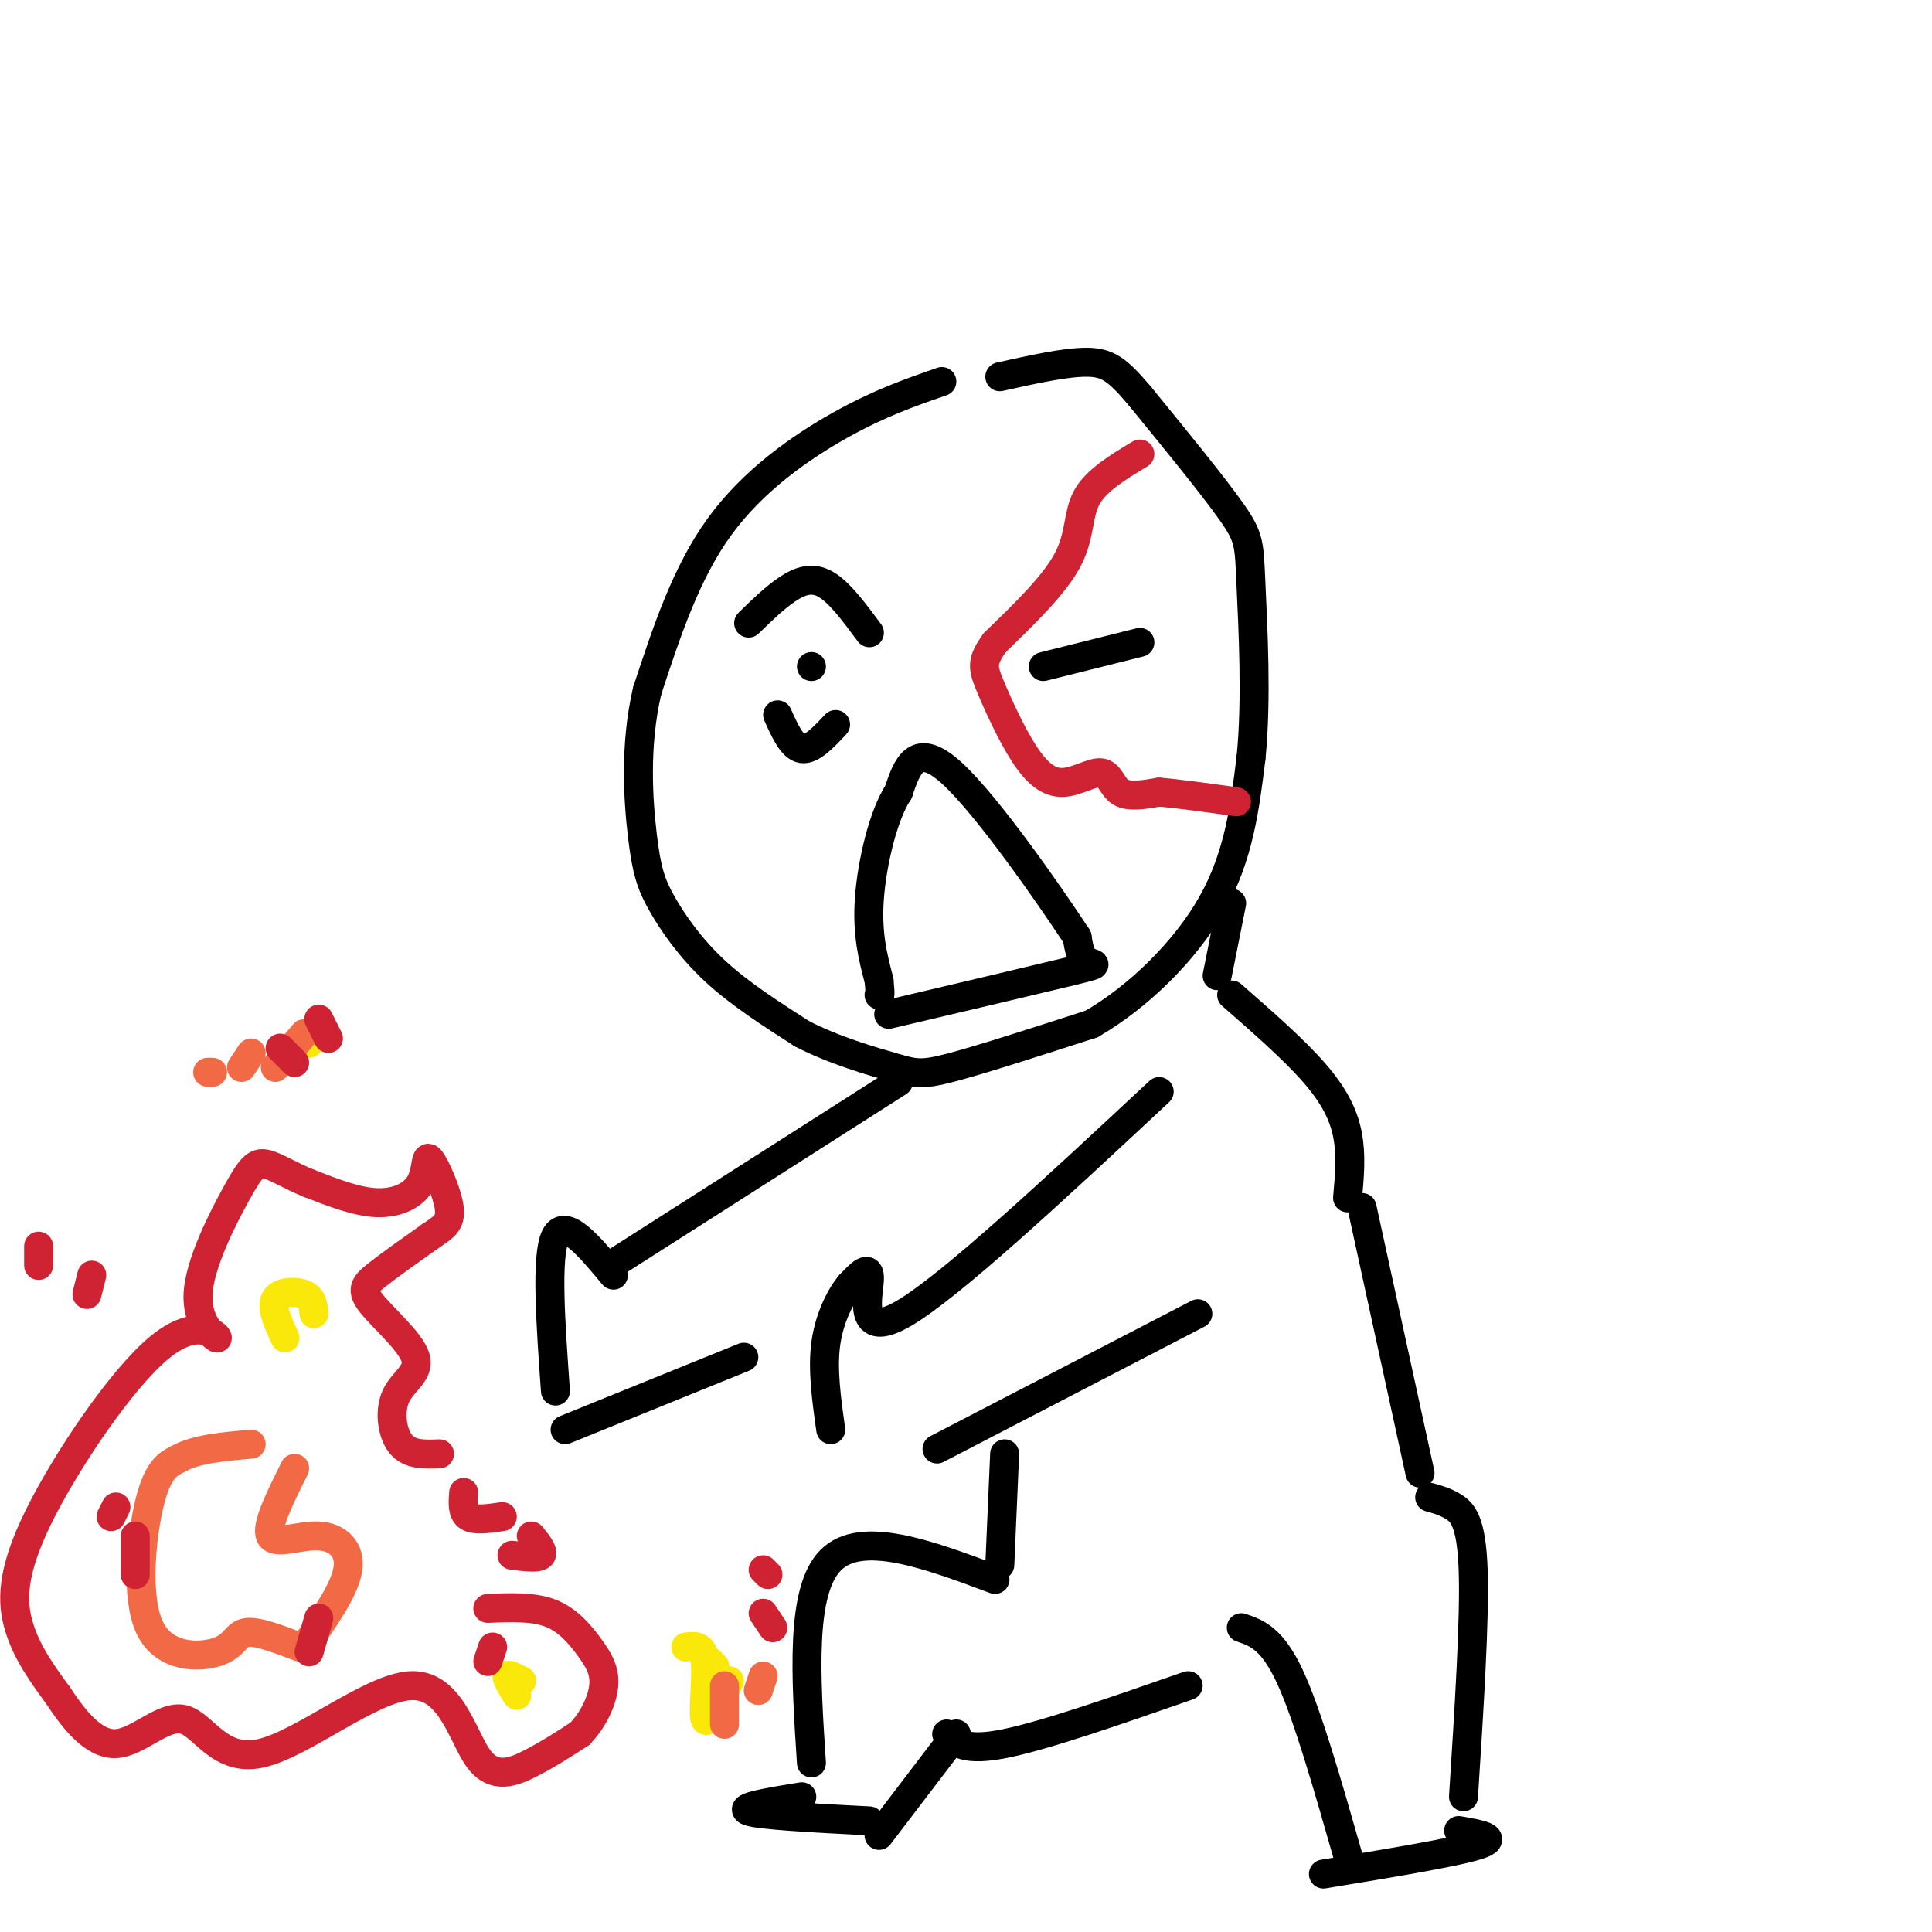 <svg viewBox='0 0 400 400' version='1.1' xmlns='http://www.w3.org/2000/svg' xmlns:xlink='http://www.w3.org/1999/xlink'><g fill='none' stroke='#000000' stroke-width='6' stroke-linecap='round' stroke-linejoin='round'><path d='M195,79c-6.422,2.222 -12.844,4.444 -21,9c-8.156,4.556 -18.044,11.444 -25,21c-6.956,9.556 -10.978,21.778 -15,34'/><path d='M134,143c-2.671,11.388 -1.850,22.856 -1,30c0.850,7.144 1.729,9.962 4,14c2.271,4.038 5.935,9.297 11,14c5.065,4.703 11.533,8.852 18,13'/><path d='M166,214c6.714,3.488 14.500,5.708 19,7c4.500,1.292 5.714,1.655 12,0c6.286,-1.655 17.643,-5.327 29,-9'/><path d='M226,212c9.711,-5.622 19.489,-15.178 25,-25c5.511,-9.822 6.756,-19.911 8,-30'/><path d='M259,157c1.250,-12.179 0.375,-27.625 0,-36c-0.375,-8.375 -0.250,-9.679 -4,-15c-3.750,-5.321 -11.375,-14.661 -19,-24'/><path d='M236,82c-4.600,-5.422 -6.600,-6.978 -11,-7c-4.400,-0.022 -11.200,1.489 -18,3'/><path d='M236,133c0.000,0.000 -20.000,5.000 -20,5'/><path d='M180,131c-3.089,-4.178 -6.178,-8.356 -9,-10c-2.822,-1.644 -5.378,-0.756 -8,1c-2.622,1.756 -5.311,4.378 -8,7'/><path d='M161,148c1.500,3.333 3.000,6.667 5,7c2.000,0.333 4.500,-2.333 7,-5'/><path d='M168,138c0.000,0.000 0.000,0.000 0,0'/></g>
<g fill='none' stroke='#cf2233' stroke-width='6' stroke-linecap='round' stroke-linejoin='round'><path d='M236,94c-4.533,2.733 -9.067,5.467 -11,9c-1.933,3.533 -1.267,7.867 -4,13c-2.733,5.133 -8.867,11.067 -15,17'/><path d='M206,133c-2.874,3.930 -2.558,5.254 -1,9c1.558,3.746 4.360,9.915 7,14c2.640,4.085 5.120,6.085 8,6c2.880,-0.085 6.160,-2.254 8,-2c1.840,0.254 2.240,2.930 4,4c1.760,1.070 4.880,0.535 8,0'/><path d='M240,164c4.000,0.333 10.000,1.167 16,2'/></g>
<g fill='none' stroke='#000000' stroke-width='6' stroke-linecap='round' stroke-linejoin='round'><path d='M184,210c15.667,-3.689 31.333,-7.378 38,-9c6.667,-1.622 4.333,-1.178 3,-2c-1.333,-0.822 -1.667,-2.911 -2,-5'/><path d='M223,194c-5.600,-8.511 -18.600,-27.289 -26,-34c-7.400,-6.711 -9.200,-1.356 -11,4'/><path d='M186,164c-3.133,4.756 -5.467,14.644 -6,22c-0.533,7.356 0.733,12.178 2,17'/><path d='M182,203c0.333,3.333 0.167,3.167 0,3'/><path d='M240,226c-21.689,20.222 -43.378,40.444 -53,46c-9.622,5.556 -7.178,-3.556 -7,-7c0.178,-3.444 -1.911,-1.222 -4,1'/><path d='M176,266c-1.778,2.022 -4.222,6.578 -5,12c-0.778,5.422 0.111,11.711 1,18'/><path d='M194,300c0.000,0.000 54.000,-28.000 54,-28'/><path d='M186,224c0.000,0.000 -58.000,37.000 -58,37'/><path d='M127,264c-5.000,-6.000 -10.000,-12.000 -12,-8c-2.000,4.000 -1.000,18.000 0,32'/><path d='M117,296c0.000,0.000 37.000,-15.000 37,-15'/><path d='M255,187c0.000,0.000 -3.000,15.000 -3,15'/><path d='M255,206c6.400,5.600 12.800,11.200 17,16c4.200,4.800 6.200,8.800 7,13c0.800,4.200 0.400,8.600 0,13'/><path d='M208,301c0.000,0.000 -1.000,23.000 -1,23'/><path d='M282,250c0.000,0.000 12.000,55.000 12,55'/><path d='M206,327c-13.833,-5.167 -27.667,-10.333 -34,-4c-6.333,6.333 -5.167,24.167 -4,42'/><path d='M166,372c-6.667,1.083 -13.333,2.167 -11,3c2.333,0.833 13.667,1.417 25,2'/><path d='M182,380c0.000,0.000 16.000,-21.000 16,-21'/><path d='M196,359c1.833,1.833 3.667,3.667 12,2c8.333,-1.667 23.167,-6.833 38,-12'/><path d='M296,310c1.622,0.444 3.244,0.889 5,2c1.756,1.111 3.644,2.889 4,13c0.356,10.111 -0.822,28.556 -2,47'/><path d='M302,379c4.333,0.750 8.667,1.500 4,3c-4.667,1.500 -18.333,3.750 -32,6'/><path d='M279,384c-4.167,-14.583 -8.333,-29.167 -12,-37c-3.667,-7.833 -6.833,-8.917 -10,-10'/></g>
<g fill='none' stroke='#cf2233' stroke-width='6' stroke-linecap='round' stroke-linejoin='round'><path d='M91,301c-3.076,0.124 -6.152,0.249 -8,-2c-1.848,-2.249 -2.468,-6.871 -1,-10c1.468,-3.129 5.022,-4.767 4,-8c-1.022,-3.233 -6.621,-8.063 -9,-11c-2.379,-2.937 -1.537,-3.982 1,-6c2.537,-2.018 6.768,-5.009 11,-8'/><path d='M89,256c2.844,-1.929 4.456,-2.752 4,-6c-0.456,-3.248 -2.978,-8.922 -4,-10c-1.022,-1.078 -0.544,2.441 -2,5c-1.456,2.559 -4.844,4.160 -9,4c-4.156,-0.160 -9.078,-2.080 -14,-4'/><path d='M64,245c-3.994,-1.594 -6.980,-3.578 -9,-4c-2.020,-0.422 -3.074,0.717 -6,6c-2.926,5.283 -7.725,14.711 -8,21c-0.275,6.289 3.973,9.439 4,9c0.027,-0.439 -4.168,-4.468 -12,2c-7.832,6.468 -19.301,23.434 -25,35c-5.699,11.566 -5.628,17.733 -4,23c1.628,5.267 4.814,9.633 8,14'/><path d='M12,351c3.245,4.926 7.356,10.241 12,10c4.644,-0.241 9.820,-6.036 14,-5c4.180,1.036 7.363,8.905 16,7c8.637,-1.905 22.727,-13.583 31,-14c8.273,-0.417 10.727,10.426 14,15c3.273,4.574 7.364,2.878 11,1c3.636,-1.878 6.818,-3.939 10,-6'/><path d='M120,359c2.775,-2.817 4.713,-6.858 5,-10c0.287,-3.142 -1.077,-5.384 -3,-8c-1.923,-2.616 -4.407,-5.604 -8,-7c-3.593,-1.396 -8.297,-1.198 -13,-1'/><path d='M106,322c2.667,0.333 5.333,0.667 6,0c0.667,-0.667 -0.667,-2.333 -2,-4'/><path d='M104,314c-2.833,0.417 -5.667,0.833 -7,0c-1.333,-0.833 -1.167,-2.917 -1,-5'/></g>
<g fill='none' stroke='#f26946' stroke-width='6' stroke-linecap='round' stroke-linejoin='round'><path d='M62,341c-4.384,-1.679 -8.769,-3.359 -11,-3c-2.231,0.359 -2.309,2.756 -6,4c-3.691,1.244 -10.994,1.335 -14,-5c-3.006,-6.335 -1.716,-19.096 0,-26c1.716,-6.904 3.858,-7.952 6,-9'/><path d='M37,302c3.500,-2.000 9.250,-2.500 15,-3'/><path d='M61,304c-3.012,6.030 -6.024,12.060 -5,14c1.024,1.940 6.083,-0.208 10,0c3.917,0.208 6.690,2.774 6,7c-0.690,4.226 -4.845,10.113 -9,16'/></g>
<g fill='none' stroke='#fae80b' stroke-width='6' stroke-linecap='round' stroke-linejoin='round'><path d='M65,272c-0.133,-1.622 -0.267,-3.244 -2,-4c-1.733,-0.756 -5.067,-0.644 -6,1c-0.933,1.644 0.533,4.822 2,8'/><path d='M108,348c-1.417,-0.750 -2.833,-1.500 -3,-1c-0.167,0.500 0.917,2.250 2,4'/><path d='M142,341c1.800,-0.244 3.600,-0.489 4,3c0.400,3.489 -0.600,10.711 0,12c0.600,1.289 2.800,-3.356 5,-8'/><path d='M148,345c0.000,0.000 -1.000,-1.000 -1,-1'/><path d='M64,216c0.000,0.000 -2.000,0.000 -2,0'/></g>
<g fill='none' stroke='#f26946' stroke-width='6' stroke-linecap='round' stroke-linejoin='round'><path d='M63,214c0.000,0.000 -6.000,7.000 -6,7'/><path d='M52,218c0.000,0.000 -2.000,3.000 -2,3'/><path d='M44,222c0.000,0.000 -1.000,0.000 -1,0'/><path d='M150,349c0.000,0.000 0.000,8.000 0,8'/><path d='M158,347c0.000,0.000 -1.000,3.000 -1,3'/></g>
<g fill='none' stroke='#cf2233' stroke-width='6' stroke-linecap='round' stroke-linejoin='round'><path d='M158,334c0.000,0.000 2.000,3.000 2,3'/><path d='M158,325c0.000,0.000 1.000,1.000 1,1'/><path d='M58,217c0.000,0.000 3.000,3.000 3,3'/><path d='M66,211c0.000,0.000 2.000,4.000 2,4'/><path d='M19,264c0.000,0.000 -1.000,4.000 -1,4'/><path d='M8,258c0.000,0.000 0.000,4.000 0,4'/><path d='M28,318c0.000,0.000 0.000,8.000 0,8'/><path d='M24,312c0.000,0.000 -1.000,2.000 -1,2'/><path d='M66,335c0.000,0.000 -2.000,7.000 -2,7'/><path d='M102,341c0.000,0.000 -1.000,3.000 -1,3'/></g>
</svg>